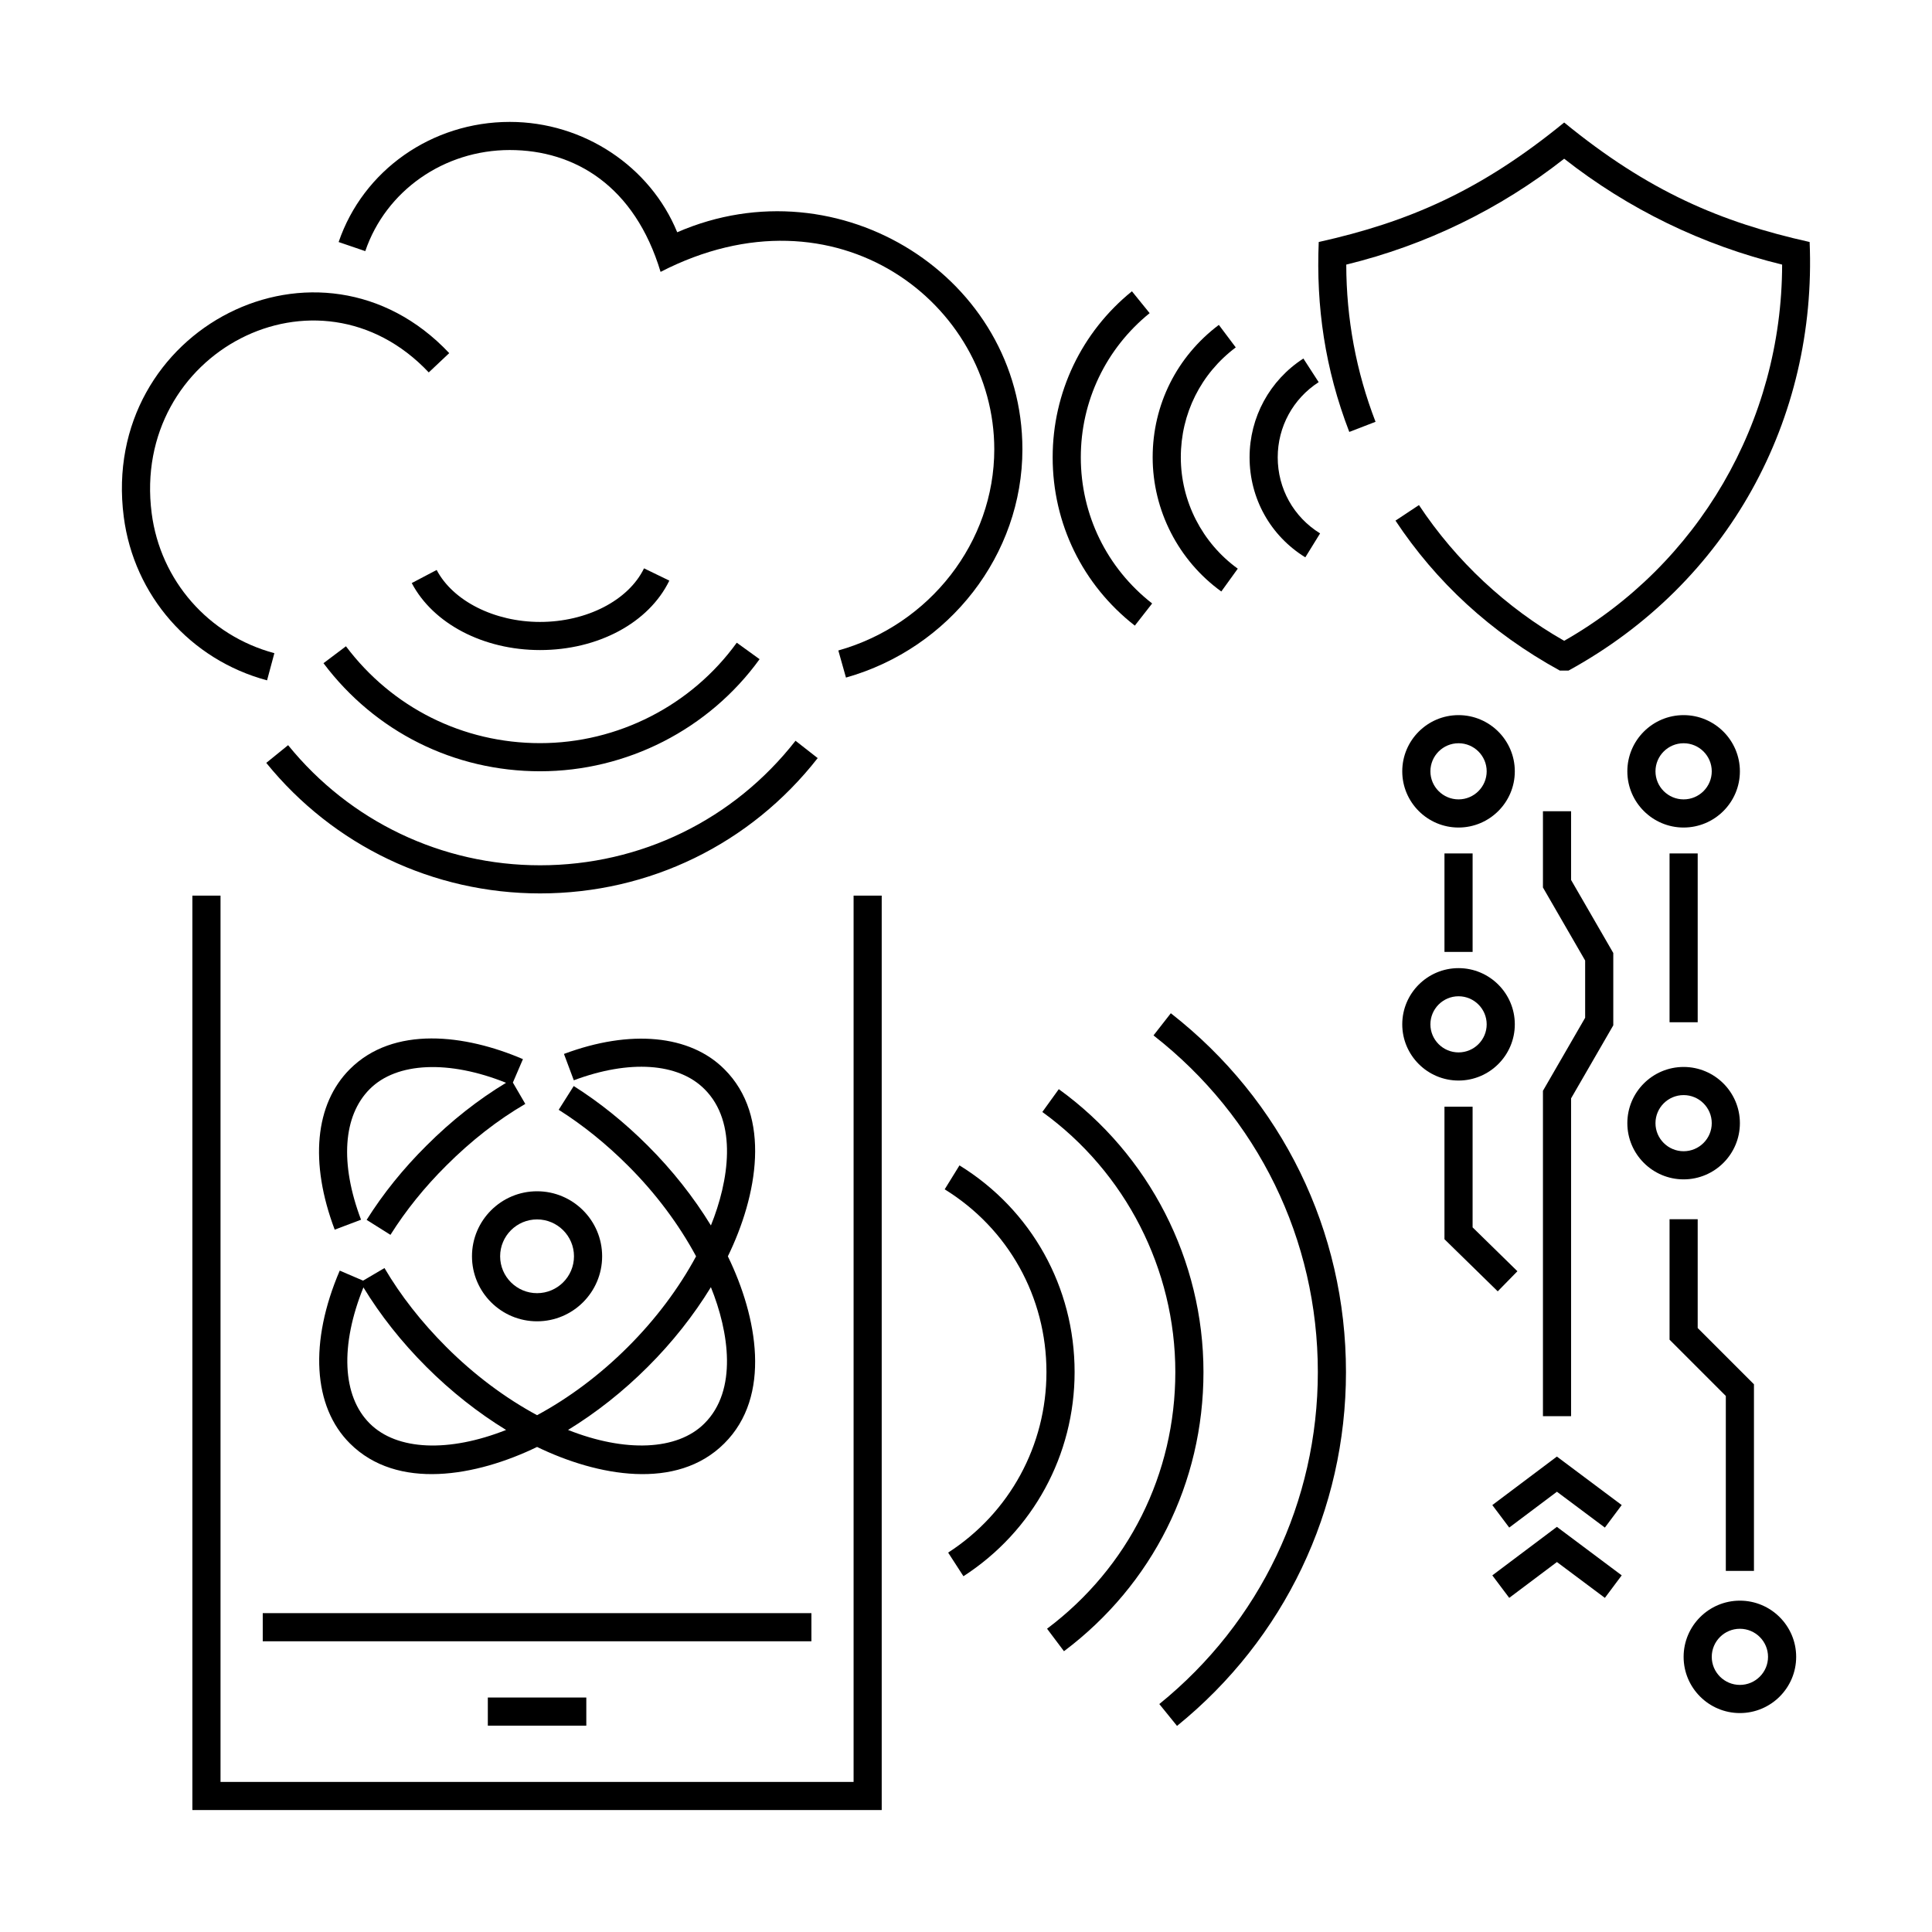 <?xml version="1.0" encoding="UTF-8"?>
<!-- Uploaded to: SVG Repo, www.svgrepo.com, Generator: SVG Repo Mixer Tools -->
<svg fill="#000000" width="800px" height="800px" version="1.1" viewBox="144 144 512 512" xmlns="http://www.w3.org/2000/svg">
 <g>
  <path d="m269.08 476.93c0 9.5 7.734 17.23 17.246 17.23s17.246-7.727 17.246-17.23c0-9.5-7.734-17.23-17.246-17.23s-17.246 7.727-17.246 17.23zm27.031 0c0 5.391-4.394 9.773-9.785 9.773s-9.785-4.383-9.785-9.773 4.394-9.773 9.785-9.773 9.785 4.379 9.785 9.773z"/>
  <path d="m236.72 427.33c-9.266 9.262-10.73 24.766-4.019 42.543l6.977-2.637c-5.633-14.906-4.785-27.527 2.316-34.633 7.168-7.176 21.039-7.707 36.117-1.652-7.375 4.457-14.48 10.031-21.098 16.656-6.156 6.109-11.492 12.73-15.852 19.672l6.312 3.969c4.062-6.457 9.039-12.637 14.801-18.359 6.586-6.586 13.629-12.082 20.938-16.34l-3.293-5.656 2.664-6.211c-15.266-6.559-34.277-8.941-45.863 2.648z"/>
  <path d="m315.66 447.61c-6.125-6.125-12.727-11.441-19.617-15.801l-3.984 6.297c6.43 4.066 12.594 9.039 18.34 14.781 7.34 7.305 13.516 15.594 18.07 24.051-4.535 8.41-10.707 16.68-18.078 24.023-7.379 7.379-15.668 13.559-24.059 18.078-8.395-4.523-16.676-10.695-24.059-18.078-6.586-6.586-12.098-13.617-16.383-20.914l-5.668 3.336-6.188-2.656c-8.117 18.906-7.109 36.031 2.691 45.793 12.551 12.539 33.473 8.75 49.609 0.938 15.977 7.734 36.996 11.668 49.602-0.926 12.625-12.535 8.781-33.52 0.957-49.59 7.805-16.027 11.684-37.074-0.945-49.609-9.078-9.078-24.844-10.625-42.492-4.027l2.609 6.984c14.73-5.508 27.664-4.637 34.617 2.324 8.922 8.852 6.449 24.449 1.719 36.148-4.559-7.457-10.238-14.672-16.742-21.152zm-73.676 73.629c-7.32-7.285-7.875-20.707-1.672-36.066 4.484 7.356 10.066 14.445 16.688 21.062 6.519 6.519 13.723 12.188 21.121 16.715-15.102 5.984-28.922 5.5-36.137-1.711zm88.684 0.004c-7.203 7.195-21.027 7.688-36.129 1.707 7.394-4.527 14.602-10.191 21.113-16.711 6.523-6.492 12.203-13.703 16.742-21.125 4.801 11.859 7.137 27.332-1.727 36.129z"/>
  <path d="m558.52 313.82c-15.375-8.75-28.656-21.156-38.484-35.969l-6.219 4.121c10.742 16.188 25.102 29.605 43.559 39.742h2.293c42.438-23.246 65.875-66.664 63.902-113.58-23.434-5.223-42.629-13.324-65.047-31.668-22.176 18.129-41.223 26.355-65.047 31.668-0.715 17.043 1.633 33.578 8.098 50.332l6.957-2.684c-5.129-13.285-7.738-27.301-7.758-41.66 21.039-5.129 40.688-14.66 57.75-28.059 17.035 13.367 36.676 22.918 57.758 28.059-0.059 41.766-22.367 79.559-57.762 99.699z"/>
  <path d="m398.27 452.84-3.918 6.344c16.887 10.43 26.969 28.531 26.969 48.422 0 19.418-9.738 37.309-26.051 47.852l4.051 6.262c18.449-11.926 29.461-32.152 29.461-54.113 0-22.504-11.406-42.977-30.512-54.766z"/>
  <path d="m424.59 432.64-4.363 6.047c22.07 15.934 35.246 41.699 35.246 68.918 0 26.992-12.391 51.785-33.992 68.02l4.481 5.965c23.496-17.664 36.969-44.629 36.969-73.984 0-29.605-14.332-57.629-38.34-74.965z"/>
  <path d="m454.28 412.52-4.59 5.875c27.676 21.602 43.551 54.121 43.551 89.211 0 34.289-15.312 66.363-42.012 87.984l4.695 5.793c28.457-23.051 44.773-57.227 44.773-93.777 0.004-37.406-16.914-72.062-46.418-95.086z"/>
  <path d="m279.1 183.76c17.242 0 33.117 9.551 39.961 32.293 46.742-24.086 88.434 8.539 88.434 47.02 0 24.531-16.992 46.453-41.328 53.312l2.023 7.18c27.527-7.766 46.758-32.641 46.758-60.492 0-45.398-48.375-76.258-91.48-57.52-7.129-17.418-24.781-29.246-44.367-29.246-20.637 0-38.863 12.793-45.359 31.836l7.059 2.41c5.465-16.023 20.859-26.793 38.301-26.793z"/>
  <path d="m216.71 317.1c-17.445-4.68-30.207-19.242-32.516-37.086-5.508-42.652 44.027-68.504 73.43-37.32l5.426-5.113c-34.242-36.336-92.699-6.539-86.254 43.387 2.695 20.852 17.598 37.867 37.977 43.332z"/>
  <path d="m605.09 441.65c0-8.211-6.691-14.895-14.914-14.895-8.223 0-14.914 6.68-14.914 14.895 0 8.211 6.691 14.895 14.914 14.895 8.223 0 14.914-6.68 14.914-14.895zm-22.371 0c0-4.102 3.344-7.438 7.457-7.438 4.109 0 7.457 3.336 7.457 7.438 0 4.102-3.344 7.438-7.457 7.438-4.109 0-7.457-3.336-7.457-7.438z"/>
  <path d="m586.45 370.17h7.457v44.738h-7.457z"/>
  <path d="m526.8 370.17h7.457v26.098h-7.457z"/>
  <path d="m370.21 616.23h-167.77v-234.88h-7.457v242.33h182.68v-242.33h-7.453z"/>
  <path d="m545.44 415.46c0-8.211-6.691-14.895-14.914-14.895-8.223 0-14.914 6.68-14.914 14.895 0 8.211 6.691 14.895 14.914 14.895 8.223 0 14.914-6.684 14.914-14.895zm-22.367 0c0-4.102 3.344-7.438 7.457-7.438 4.109 0 7.457 3.336 7.457 7.438 0 4.102-3.344 7.438-7.457 7.438-4.113 0-7.457-3.336-7.457-7.438z"/>
  <path d="m564.08 413.72-11.184 19.355v86.223h7.457v-84.219l11.184-19.355v-19.172l-11.184-19.355v-18.211h-7.457v20.207l11.184 19.355v15.172z"/>
  <path d="m605.09 568.19c-8.223 0-14.914 6.68-14.914 14.895 0 8.211 6.691 14.895 14.914 14.895s14.914-6.68 14.914-14.895c0-8.215-6.691-14.895-14.914-14.895zm0 22.328c-4.109 0-7.457-3.336-7.457-7.438 0-4.102 3.344-7.438 7.457-7.438 4.109 0 7.457 3.336 7.457 7.438 0 4.102-3.348 7.438-7.457 7.438z"/>
  <path d="m235.68 315.27-5.953 4.484c13.699 18.203 34.625 28.641 57.402 28.641 22.973 0 44.715-11.105 58.168-29.703l-6.047-4.367c-12.051 16.668-31.539 26.617-52.125 26.617-20.41-0.004-39.164-9.359-51.445-25.672z"/>
  <path d="m354.82 340.31c-16.395 20.973-41.07 33-67.695 33-26.023 0-50.359-11.602-66.773-31.832l-5.789 4.695c17.836 21.98 44.281 34.59 72.562 34.59 28.938 0 55.75-13.07 73.57-35.859z"/>
  <path d="m321.38 297.87-6.707-3.254c-4.121 8.496-15.199 14.203-27.57 14.203-12.047 0-23.051-5.531-27.383-13.773l-6.602 3.473c5.672 10.785 19.016 17.754 33.988 17.754 15.391 0 28.848-7.219 34.273-18.402z"/>
  <path d="m546.13 480.89-11.875-11.625v-31.984h-7.457v35.125l14.117 13.812z"/>
  <path d="m539.48 561.49 4.481 5.961 12.641-9.496 12.707 9.5 4.461-5.969-17.18-12.852z"/>
  <path d="m539.48 542.86 4.481 5.961 12.641-9.496 12.707 9.5 4.461-5.969-17.18-12.852z"/>
  <path d="m213.63 571.5h145.4v7.457h-145.4z"/>
  <path d="m273.28 593.86h26.098v7.457h-26.098z"/>
  <path d="m545.44 348.41c0-8.211-6.691-14.895-14.914-14.895-8.223 0-14.914 6.68-14.914 14.895 0 8.211 6.691 14.895 14.914 14.895 8.223-0.004 14.914-6.684 14.914-14.895zm-14.91 7.434c-4.109 0-7.457-3.336-7.457-7.438s3.344-7.438 7.457-7.438c4.109 0 7.457 3.336 7.457 7.438-0.004 4.102-3.348 7.438-7.457 7.438z"/>
  <path d="m605.09 348.41c0-8.211-6.691-14.895-14.914-14.895-8.223 0-14.914 6.68-14.914 14.895 0 8.211 6.691 14.895 14.914 14.895 8.223-0.004 14.914-6.684 14.914-14.895zm-14.914 7.434c-4.109 0-7.457-3.336-7.457-7.438s3.344-7.438 7.457-7.438c4.109 0 7.457 3.336 7.457 7.438s-3.344 7.438-7.457 7.438z"/>
  <path d="m601.36 560.31h7.457v-49.457l-14.91-14.91v-28.84h-7.457v31.926l14.91 14.914z"/>
  <path d="m489.92 291.7 3.918-6.344c-7.027-4.336-11.23-11.875-11.23-20.156 0-8.086 4.055-15.539 10.852-19.926l-4.051-6.262c-8.926 5.769-14.258 15.562-14.258 26.188 0 10.887 5.519 20.793 14.77 26.5z"/>
  <path d="m467.66 300.75 4.363-6.047c-9.453-6.828-15.094-17.859-15.094-29.512 0-11.559 5.305-22.176 14.559-29.125l-4.481-5.965c-11.145 8.379-17.539 21.172-17.539 35.09 0.004 14.039 6.805 27.332 18.191 35.559z"/>
  <path d="m444.74 309.8 4.59-5.875c-12.016-9.383-18.906-23.496-18.906-38.734 0-14.895 6.648-28.812 18.242-38.203l-4.695-5.793c-13.352 10.812-21.004 26.852-21.004 43.996-0.008 17.551 7.934 33.809 21.773 44.609z"/>
 </g>
</svg>
